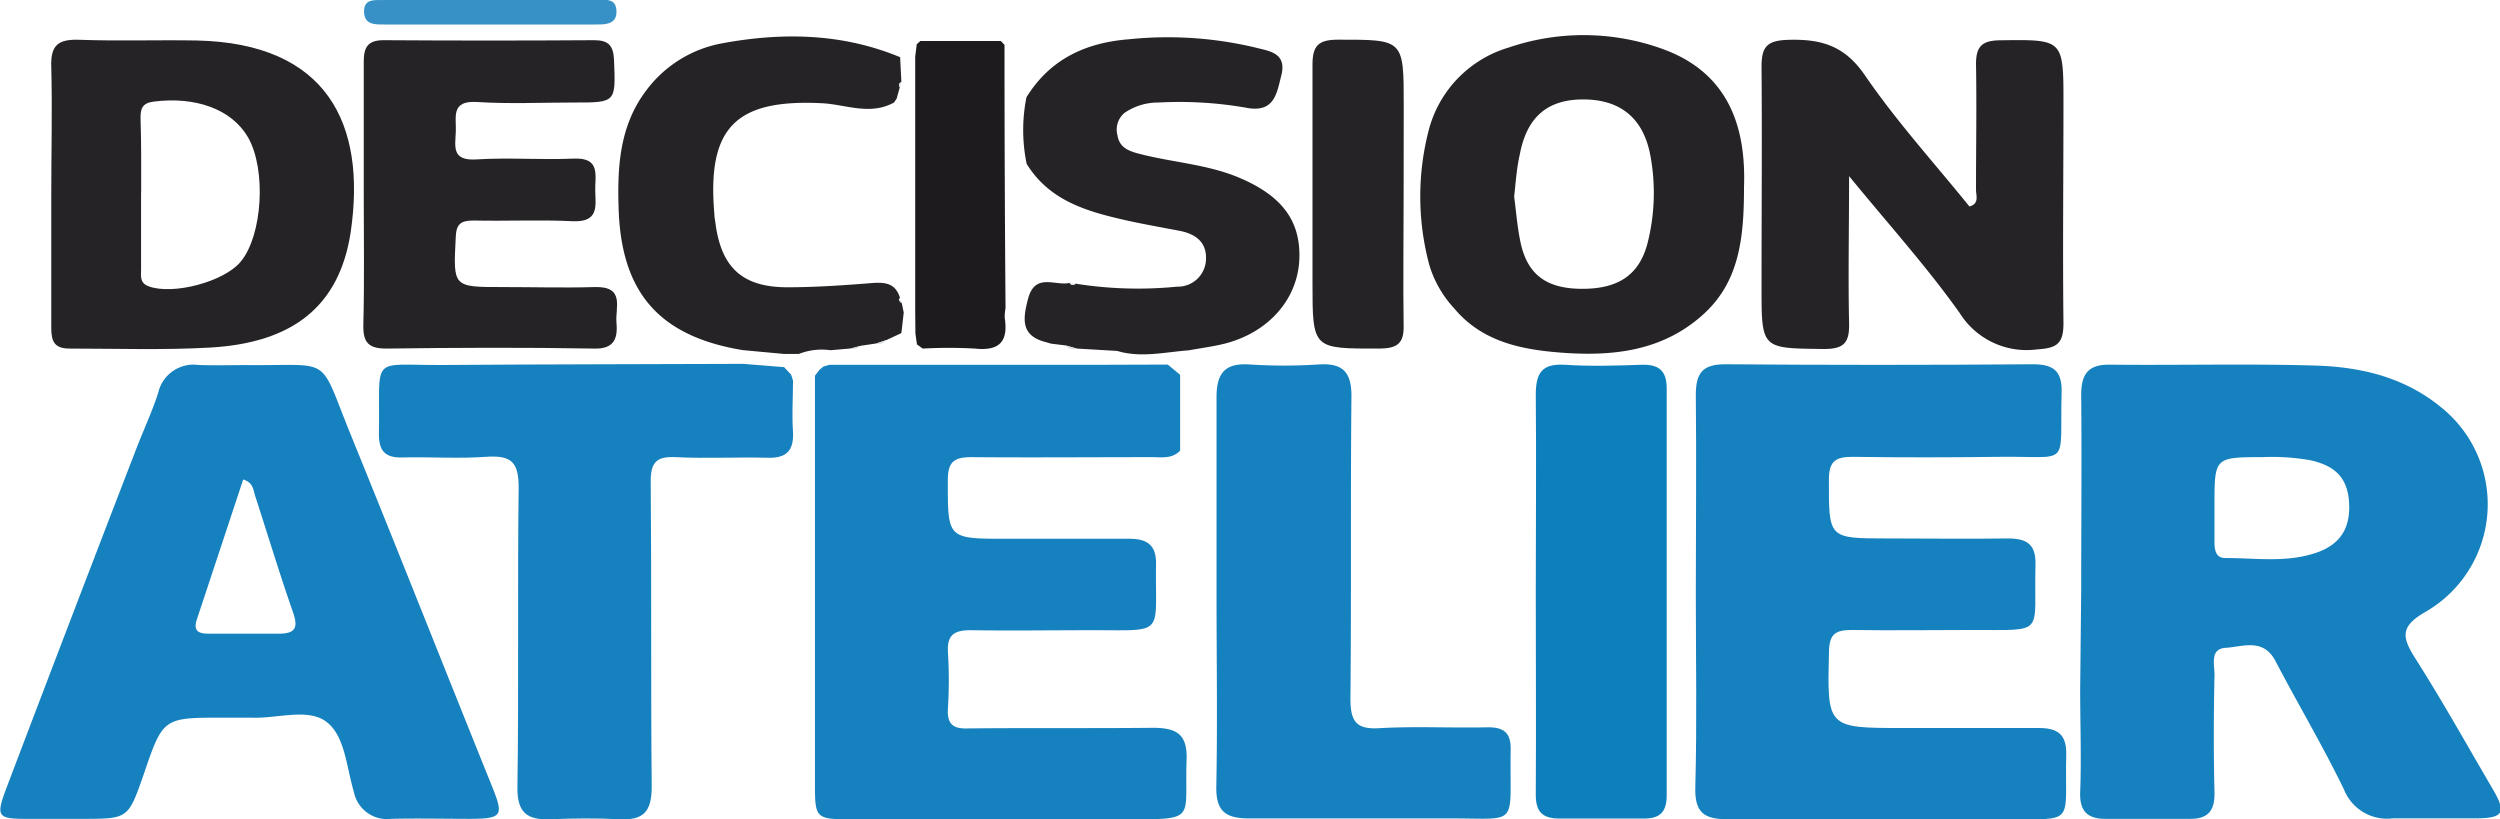 <svg xmlns="http://www.w3.org/2000/svg" viewBox="0 0 243.85 79.91"><defs><style>.cls-1{fill:#1581be;}.cls-2{fill:#252326;}.cls-3{fill:#0e7fbd;}.cls-4{fill:#1d1b1e;}.cls-5{fill:#3791c7;}.cls-6{fill:#dbdee1;}</style></defs><title>decisionatelier</title><g id="Calque_2" data-name="Calque 2"><g id="Calque_1-2" data-name="Calque 1"><path class="cls-1" d="M203,57.52c0-6.33.06-12.66,0-19,0-2.19.8-3,2.92-2.95,6.66.07,13.33-.11,20,.09,4.35.14,8.56,1.12,12.1,4a12.11,12.11,0,0,1-1.4,20c-2.45,1.4-2.4,2.41-1.06,4.51,2.67,4.2,5.1,8.56,7.62,12.86,1.29,2.22,1,2.76-1.55,2.79-2.74,0-5.49,0-8.24,0A4.51,4.51,0,0,1,228.63,77c-2.06-4.25-4.49-8.33-6.68-12.52-1.19-2.28-3.21-1.39-4.86-1.29S216.07,65,216,66c-.08,3.74-.09,7.49,0,11.24.05,1.79-.58,2.65-2.41,2.63-2.74,0-5.49,0-8.24,0-1.73,0-2.52-.75-2.45-2.61.13-3.33,0-6.66,0-10Zm13-8.2v3.49c0,.79.09,1.64,1.09,1.62,3,0,5.95.48,8.88-.53,2.43-.85,3.33-2.54,3.15-5s-1.54-3.5-3.73-4a21.2,21.2,0,0,0-4.7-.31C216,44.6,216,44.6,216,49.32Z"/><path class="cls-1" d="M113.9,35.56l1.21,1,0,7.39c-.8.85-1.85.63-2.82.64-5.84,0-11.67.05-17.5,0-1.67,0-2.33.39-2.34,2.21,0,5.75-.09,5.75,5.7,5.75,4,0,8,0,12,0,1.75,0,2.64.62,2.61,2.47-.11,7,1,6.45-6.1,6.45-4,0-8,.06-12,0-1.61,0-2.29.48-2.2,2.14a43.88,43.88,0,0,1,0,5.5c-.1,1.59.57,2,2,1.94,6-.06,12,0,18-.06,2.31,0,3.37.63,3.28,3.11-.21,5.89,1.08,5.82-5.78,5.81-9.08,0-18.16,0-27.24,0-3.08,0-3.23-.18-3.23-3.26v-40l.43-.57.4-.33.58-.17,27,0Z"/><path class="cls-1" d="M165.41,57.77c0-6.41.07-12.83,0-19.24,0-2.14.65-3,2.86-3q15,.12,30,0c2,0,2.88.63,2.82,2.74-.2,7.48,1,6.19-6.1,6.29-4.75.06-9.5.07-14.25,0-1.65,0-2.34.36-2.35,2.2,0,5.76-.09,5.76,5.69,5.76,3.92,0,7.83.06,11.75,0,1.86,0,2.77.55,2.71,2.57-.18,6.93,1.11,6.34-6.15,6.36-3.92,0-7.84.06-11.75,0-1.54,0-2.2.33-2.24,2.06-.18,7.5-.24,7.5,7.22,7.5,4.41,0,8.83,0,13.24,0,1.91,0,2.73.67,2.68,2.63-.16,6.87,1.05,6.26-6,6.27-9,0-18,0-27,0-2.3,0-3.25-.61-3.18-3.13C165.53,70.44,165.41,64.11,165.41,57.77Z"/><path class="cls-1" d="M24.1,35.61c8.47.09,6.89-1.11,10.13,6.84C38.87,53.84,43.39,65.3,48,76.72c1.14,2.83,1,3.13-2.09,3.15-2.58,0-5.17-.06-7.75,0a3.3,3.3,0,0,1-3.65-2.66c-.72-2.37-.85-5.44-2.68-6.81S27,70.12,24.49,70c-.92,0-1.83,0-2.75,0C15.9,70,15.9,70,14,75.58c-1.5,4.29-1.5,4.29-6,4.29-1.83,0-3.67,0-5.5,0-2.66,0-2.88-.25-2-2.67Q6.82,60.54,13.25,43.89c.71-1.86,1.57-3.68,2.18-5.57a3.53,3.53,0,0,1,3.93-2.72C20.94,35.66,22.52,35.61,24.1,35.61Zm-.38,11.16c-1.5,4.54-3,9.08-4.5,13.59-.43,1.27.22,1.45,1.19,1.45,2.24,0,4.48,0,6.72,0,1.64,0,2-.51,1.45-2.09-1.31-3.75-2.46-7.56-3.69-11.35C24.7,47.8,24.71,47.06,23.72,46.77Z"/><path class="cls-1" d="M77.35,37.13c0,1.67-.12,3.34,0,5,.09,1.82-.63,2.58-2.48,2.52-3-.08-6,.09-9-.06-1.89-.09-2.41.55-2.4,2.41.09,9.9,0,19.81.1,29.71,0,2.44-.78,3.32-3.14,3.2s-4.49-.09-6.74,0-3.26-.61-3.22-3.15c.14-9.74,0-19.48.12-29.21,0-2.48-.72-3.14-3.08-3-2.73.21-5.49,0-8.23.07-1.76.06-2.35-.68-2.32-2.37.14-7.76-1-6.6,6.31-6.65,9.74-.07,19.47-.07,29.21-.11l4,.32.69.74Z"/><path class="cls-1" d="M118.66,57.76c0-6.32,0-12.65,0-19,0-2.34.8-3.37,3.22-3.21a52.27,52.27,0,0,0,6.74,0c2.39-.16,3.22.77,3.2,3.17-.1,9.82,0,19.64-.1,29.45,0,2.37.7,3,2.94,2.85,3.49-.19,7,0,10.48-.08,1.64,0,2.24.62,2.21,2.2-.12,7.74,1,6.64-6.27,6.69-6.41,0-12.82,0-19.23,0-2.3,0-3.27-.68-3.21-3.17C118.76,70.41,118.66,64.08,118.66,57.76Z"/><path class="cls-2" d="M180.36,17.18c0,5.23-.1,9.78,0,14.32.06,2-.56,2.56-2.54,2.54-6-.07-6,0-6-6,0-7.16.06-14.32,0-21.49,0-1.88.43-2.58,2.48-2.66,3.21-.11,5.56.48,7.58,3.42,3.08,4.5,6.78,8.58,10.22,12.83,1-.28.63-1.08.64-1.66,0-4.08.07-8.16,0-12.24,0-1.74.61-2.28,2.33-2.31,6.2-.08,6.2-.13,6.2,6.12,0,7.16-.08,14.33,0,21.49,0,2-.66,2.42-2.57,2.54a7.7,7.7,0,0,1-7.54-3.53C188,26.09,184.31,22,180.36,17.18Z"/><path class="cls-2" d="M5,19c0-4.16.11-8.32,0-12.48-.08-2.14.7-2.71,2.73-2.64,3.82.14,7.65,0,11.48.07,12.65.28,16.55,8.08,15,18.67C33.12,29.84,28.6,33.43,20.53,33.9,16,34.16,11.38,34,6.81,34,5.35,34,5,33.36,5,32,5,27.7,5,23.37,5,19Zm8.76-.2c0,2.5,0,5,0,7.48,0,.63-.15,1.31.72,1.64,2.34.89,7.37-.42,9-2.4,2.13-2.56,2.51-9,.71-12.13-1.59-2.74-5.11-4-9.2-3.48-1.16.15-1.29.73-1.28,1.67C13.79,14,13.77,16.44,13.77,18.84Z"/><path class="cls-2" d="M170.11,18.27c0,4.94-.45,9.23-4,12.42-4.23,3.81-9.46,4.13-14.72,3.63-3.54-.35-7-1.21-9.52-4.21a10.79,10.79,0,0,1-2.46-4.28,25.75,25.75,0,0,1,0-13.33,11.41,11.41,0,0,1,7.74-7.86,22.64,22.64,0,0,1,15,.13C168.68,7.12,170.32,12.49,170.11,18.27Zm-22.42.91c.19,1.4.3,2.9.6,4.36.65,3.18,2.46,4.57,5.83,4.63,3.69.06,5.77-1.33,6.58-4.45A19.92,19.92,0,0,0,161,15.3c-.64-3.67-2.83-5.56-6.46-5.6s-5.63,1.74-6.31,5.42C147.93,16.42,147.85,17.76,147.69,19.18Z"/><path class="cls-3" d="M149.8,57.75c0-6.41.06-12.82,0-19.23,0-2.11.57-3.08,2.83-2.94,2.49.16,5,.09,7.49,0,1.65-.05,2.45.54,2.45,2.3q0,19.85,0,39.7c0,1.64-.68,2.27-2.22,2.26-2.74,0-5.49,0-8.24,0-1.7,0-2.33-.68-2.31-2.4C149.84,70.9,149.8,64.32,149.8,57.75Z"/><path class="cls-2" d="M35.48,19c0-4.33,0-8.66,0-13,0-1.5.48-2.09,2-2.08q10.23.07,20.47,0c1.39,0,1.87.51,1.94,1.89C60.06,10,60.11,10,56,10c-3.16,0-6.33.15-9.48-.05-2.57-.16-2,1.47-2.06,2.9s-.43,2.85,2,2.7c3.15-.2,6.33.06,9.48-.08,2.71-.13,2.07,1.71,2.12,3.19s.32,3-2.13,2.92c-3.24-.16-6.49,0-9.73-.07-1.29,0-1.71.35-1.75,1.69C44.21,28,44.16,28,49,28c3,0,6,.09,9,0s2,2,2.13,3.45S60,34.07,57.92,34c-6.74-.12-13.48-.09-20.22,0-1.75,0-2.3-.58-2.26-2.32C35.55,27.46,35.48,23.21,35.48,19Z"/><path class="cls-2" d="M100.12,9.49c2.29-3.71,5.76-5.33,10-5.66a36.81,36.81,0,0,1,12.38.82c1.25.33,3,.48,2.5,2.63-.47,1.82-.66,3.81-3.55,3.21A37.9,37.9,0,0,0,113,10a5.77,5.77,0,0,0-3.3,1A2.11,2.11,0,0,0,109,13.2c.18,1.2,1.11,1.54,2.12,1.8,3.13.82,6.4,1,9.45,2.21,4.33,1.75,6.29,4.19,6.17,8s-2.83,7.1-7.1,8.26c-1.2.32-2.44.47-3.67.7-2.34.17-4.68.76-7,.06L105.05,34,104,33.7l-1.48-.18-.48-.14c-2.47-.62-2.29-2.22-1.77-4.21.68-2.63,2.66-1.24,4.08-1.58.16.24.35.29.57.08a38.62,38.62,0,0,0,9.9.29,2.74,2.74,0,0,0,2.81-2.62c.1-1.7-1-2.52-2.55-2.82s-3.42-.63-5.11-1c-3.83-.86-7.58-1.88-9.83-5.54A16.25,16.25,0,0,1,100.12,9.49Z"/><path class="cls-2" d="M77.93,34.52l-1.49,0-4-.37C64.3,32.8,60.59,28.55,60.34,20.33c-.13-4,.08-8,2.63-11.42a11.89,11.89,0,0,1,7.44-4.68c5.87-1.09,11.74-1,17.39,1.35L87.92,8c-.22.12-.32.27-.15.5l-.31,1.12L87.2,10c-2.33,1.29-4.71.19-7,.07-8.45-.43-11.25,2.37-10.52,10.8,0,.34.08.67.12,1,.58,4.25,2.64,6.15,7,6.15,2.74,0,5.49-.19,8.22-.41,1.3-.1,2.32,0,2.76,1.43,0,.07-.09.16-.07.2a1.91,1.91,0,0,0,.25.33l.19.92c-.08.67-.15,1.33-.23,2l-1.44.67-1,.34-1.49.22-1,.27L81,34.16A6.1,6.1,0,0,0,77.93,34.52Z"/><path class="cls-2" d="M136.91,19c0,4.24-.06,8.48,0,12.72.05,1.78-.62,2.26-2.33,2.28-6.56,0-6.56.11-6.56-6.49,0-7.07,0-14.15,0-21.22,0-1.88.63-2.41,2.45-2.42,6.45,0,6.45-.08,6.45,6.39Z"/><path class="cls-4" d="M89.27,30.51l0-25,.15-1.2L89.77,4h7.85l.36.38,0,.12q0,12.78.1,25.56A4.61,4.61,0,0,0,98,31c.36,2.3-.5,3.26-2.91,3A46.37,46.37,0,0,0,90,34l-.56-.41-.15-1.05Z"/><path class="cls-5" d="M47.81,0H58.29c.81,0,1.79-.2,1.84,1.07s-1,1.32-1.9,1.32q-10.36,0-20.72,0c-.91,0-2,.06-2-1.29S36.75.05,37.58,0C41,0,44.4,0,47.81,0Z"/><path class="cls-6" d="M79.93,36.05l-.43.57Z"/><path class="cls-6" d="M77.35,37.13l-.21-.56Z"/><path class="cls-6" d="M98,4.37,97.62,4Z"/><path class="cls-6" d="M89.77,4l-.38.34Z"/><path class="cls-6" d="M105.05,34a1,1,0,0,1-1.1-.28Z"/><path class="cls-6" d="M104.3,27.59l.57.08C104.65,27.88,104.46,27.83,104.3,27.59Z"/><path class="cls-6" d="M102.47,33.52l-.48-.14Z"/><path class="cls-6" d="M86.43,33.18a.9.9,0,0,1-1,.34Z"/><path class="cls-6" d="M83.92,33.74a1,1,0,0,1-1,.27Z"/><path class="cls-6" d="M87.46,9.61,87.2,10Z"/><path class="cls-6" d="M87.92,8l-.15.5C87.6,8.26,87.7,8.11,87.92,8Z"/><path class="cls-6" d="M87.73,29.06l.18.53a1.91,1.91,0,0,1-.25-.33S87.7,29.13,87.73,29.06Z"/></g></g></svg>